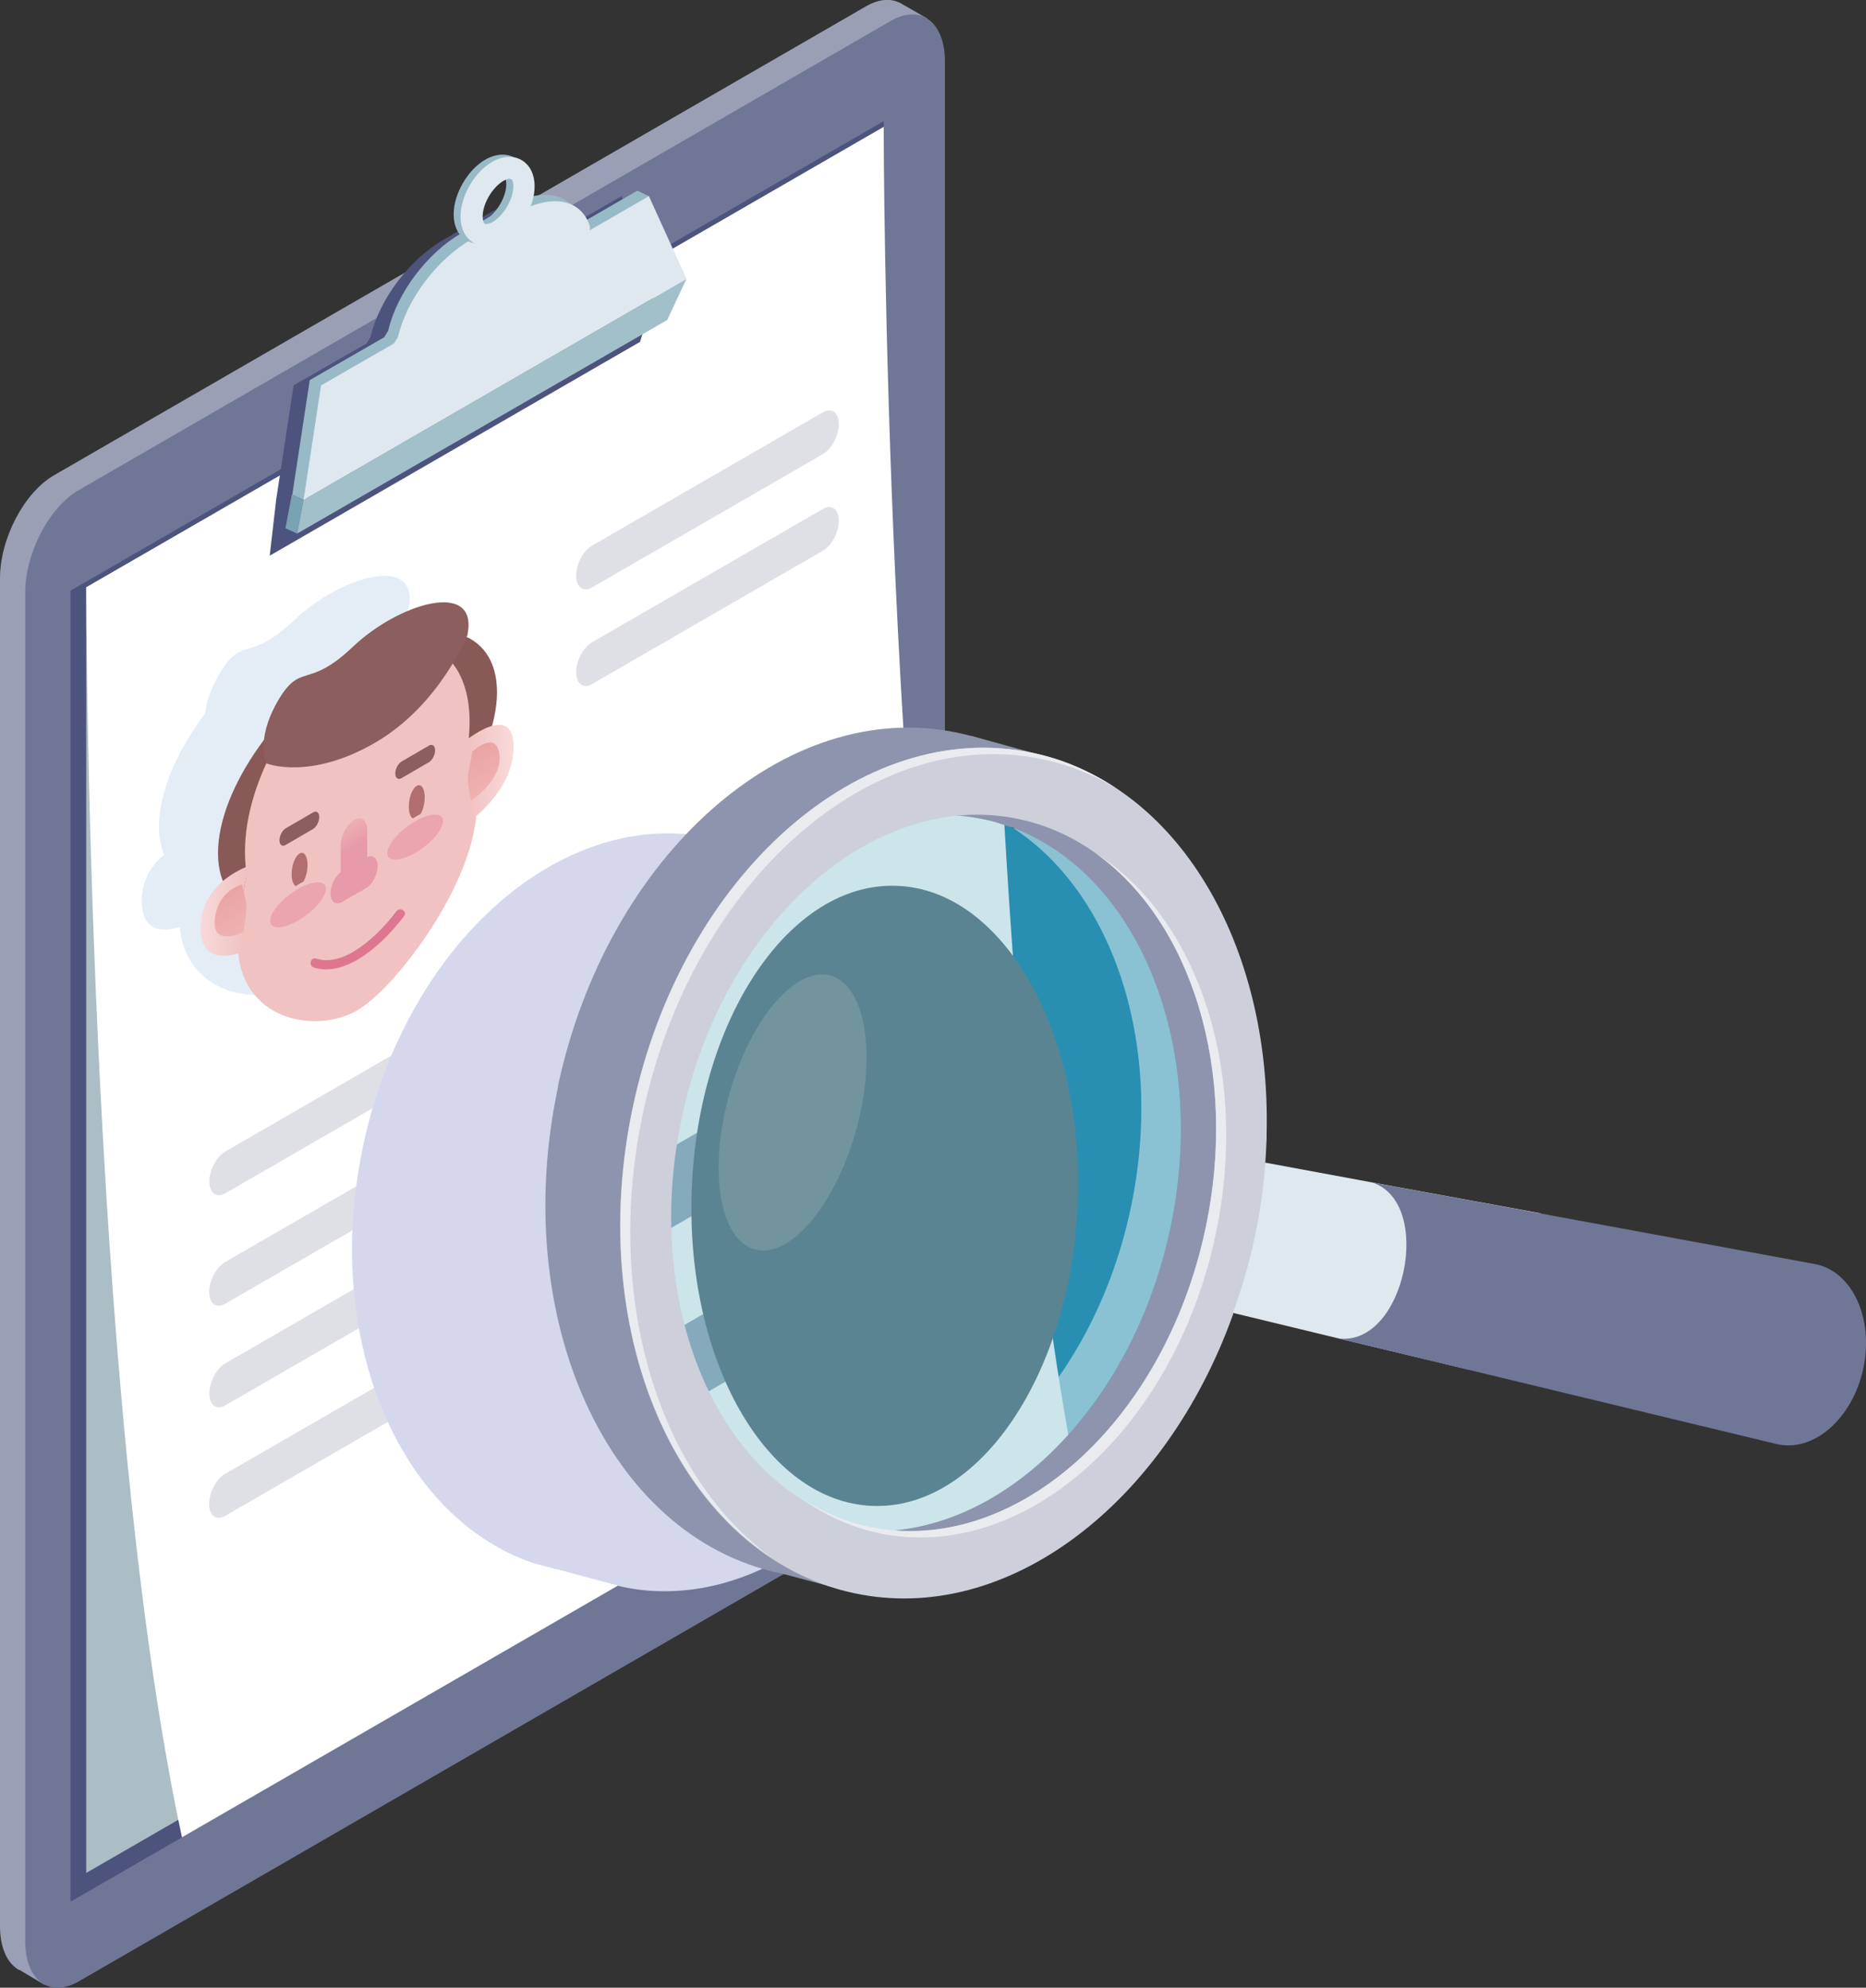 <?xml version="1.0" encoding="UTF-8"?><svg xmlns="http://www.w3.org/2000/svg" xmlns:xlink="http://www.w3.org/1999/xlink" viewBox="0 0 84.4 89.89"><rect x="0" y="0" width="84.4" height="89.89" fill="#333333" stroke="none"/><defs><style>.cls-1{fill:#cdcfda;}.cls-2{fill:url(#_裼___胙琅韃_181);}.cls-3{fill:#9b9fb6;}.cls-4{fill:#77b8cc;}.cls-5{fill:#fff;}.cls-6{fill:#288fb2;}.cls-7{fill:#d5d8ec;mix-blend-mode:multiply;}.cls-8{fill:#707696;}.cls-9{fill:#98b9c6;}.cls-10{isolation:isolate;}.cls-11{fill:#eaebef;}.cls-12{fill:#5b8493;}.cls-12,.cls-13{mix-blend-mode:screen;}.cls-14{fill:#abbdc5;}.cls-15{fill:url(#_裼___胙琅韃_156-2);}.cls-16{fill:#b16e6e;}.cls-17{fill:url(#_裼___胙琅韃_71);}.cls-18{fill:#e79aa9;}.cls-19{fill:url(#_裼___胙琅韃_180);}.cls-20{fill:#4c537d;}.cls-21{fill:#8e94ad;}.cls-22{fill:url(#_裼___胙琅韃_156);}.cls-13{fill:#72949e;}.cls-23{fill:#e4edf6;}.cls-24{fill:#dee8ee;}.cls-25{fill:#79a2b3;}.cls-26{fill:#df768f;}.cls-27{fill:#a1c0ca;}.cls-28{fill:#8ac2d4;}.cls-29{fill:#eaa5ae;}.cls-30{fill:#cbe5ea;}.cls-31{fill:#84aabc;}.cls-32{fill:#dfdfe6;}.cls-33{fill:#895957;}.cls-34{fill:#f1c2c2;}.cls-35{fill:#8c5e5d;}</style><linearGradient id="_裼___胙琅韃_71" x1="-737.31" y1="-792.14" x2="-737.31" y2="-789.59" gradientTransform="translate(-1017.93 1548.73) rotate(150) scale(1 -1) skewX(49.11)" gradientUnits="userSpaceOnUse"><stop offset="0" stop-color="#eeb1b0"/><stop offset=".41" stop-color="#e79aa9"/></linearGradient><linearGradient id="_裼___胙琅韃_181" x1="1177.87" y1="-790.94" x2="1180.45" y2="-790.94" gradientTransform="translate(1043.26 358.46) rotate(150) scale(1 -1) skewX(30)" gradientUnits="userSpaceOnUse"><stop offset="0" stop-color="#f8dad9"/><stop offset=".88" stop-color="#f1c2c2"/></linearGradient><linearGradient id="_裼___胙琅韃_156" x1="1179.43" y1="-792.02" x2="1179.43" y2="-790.08" gradientTransform="translate(1043.26 358.46) rotate(150) scale(1 -1) skewX(30)" gradientUnits="userSpaceOnUse"><stop offset="0" stop-color="#eaa3a3"/><stop offset=".88" stop-color="#eeb1b0"/></linearGradient><linearGradient id="_裼___胙琅韃_180" x1="1191.63" y1="-790.94" x2="1194.21" y2="-790.94" gradientTransform="translate(1043.26 358.46) rotate(150) scale(1 -1) skewX(30)" gradientUnits="userSpaceOnUse"><stop offset=".12" stop-color="#f1c2c2"/><stop offset="1" stop-color="#f8dad9"/></linearGradient><linearGradient id="_裼___胙琅韃_156-2" x1="1192.66" y1="-792.02" x2="1192.66" y2="-790.08" xlink:href="#_裼___胙琅韃_156"/></defs><g class="cls-10"><g id="_イヤー_2"><g id="_イヤー_1-2"><g><g><path class="cls-3" d="M41.93,.83l-1.1-.63s-.1-.06-.15-.09h-.02c-.41-.19-.92-.15-1.48,.17L2.43,21.5c-1.34,.78-2.43,2.86-2.43,4.65v60.96c0,.95,.31,1.63,.8,1.94h0l.07,.04h.02l1.11,.66,1.76-1.24-.23-.2,35.63-20.57c1.34-.78,2.43-2.86,2.43-4.65V2.13c0-.49-.08-.9-.23-1.23l.55-.06Z"/><g><path class="cls-8" d="M42.74,2.79V63.74c0,1.79-1.1,3.87-2.44,4.64L3.57,89.6c-1.34,.77-2.43-.04-2.43-1.83V26.8c0-1.78,1.08-3.87,2.43-4.64L40.3,.94c1.34-.77,2.44,.05,2.44,1.84Z"/><polygon class="cls-20" points="3.19 26.71 3.19 86 39.97 64.77 39.97 5.48 3.19 26.71"/><polygon class="cls-14" points="3.9 84.7 39.97 63.88 39.97 5.74 3.9 26.56 3.9 84.7"/><path class="cls-5" d="M39.97,5.74L3.9,26.56s0,36.35,4.33,56.53l36.07-20.82c-4.33-20.19-4.33-56.53-4.33-56.53Z"/><path class="cls-20" d="M29.81,12.61h0l-1.7-3.74-2.67,1.54v-.18c-.4-1.25-1.76-1.49-3.31-.59l-2.07,1.2c-1.55,.9-2.91,2.71-3.3,4.4l-.18,.29-3.3,1.9-.79,5.18-.29,2.52L28.95,15.46l.87-2.85h0Z"/><path class="cls-9" d="M28.83,8.62l-3.56,2.06,.96-.74c-.39-1.25-1.75-1.49-3.3-.59l-2.07,1.2c-1.55,.9-2.91,2.71-3.3,4.4l-.18,.3-3.37,1.94-.79,5.18,.53,.25,15.62-13.74-.53-.25Z"/><polygon class="cls-25" points="13.73 22.61 13.2 22.36 12.91 23.89 13.44 24.13 13.73 22.61"/><polygon class="cls-27" points="31.05 12.61 13.73 22.61 13.44 24.13 30.18 14.47 31.05 12.61"/><path class="cls-24" d="M29.35,8.87l-2.67,1.54v-.18c-.4-1.25-1.76-1.49-3.31-.59l-2.07,1.2c-1.55,.9-2.91,2.71-3.3,4.4l-.18,.29-3.3,1.9-.79,5.18L31.05,12.61l-1.7-3.74Z"/></g><path class="cls-9" d="M21.66,11.02c-.2,0-.39-.05-.55-.14-.38-.22-.59-.65-.59-1.19,0-.92,.63-2.01,1.43-2.47,.47-.27,.96-.3,1.34-.08,.38,.22,.59,.65,.59,1.19,0,.92-.63,2.01-1.43,2.47-.26,.15-.53,.23-.78,.23Zm1.07-3.04c-.06,0-.16,.03-.28,.1-.5,.29-.94,1.04-.94,1.61,0,.19,.05,.3,.1,.33,.05,.03,.18,.01,.35-.08,.5-.29,.94-1.04,.94-1.61,0-.19-.05-.3-.1-.33-.01,0-.03-.01-.06-.01Z"/><path class="cls-24" d="M21.98,11.12c-.2,0-.39-.05-.56-.14-.38-.22-.59-.65-.59-1.19,0-.92,.63-2.01,1.43-2.47,.47-.27,.96-.3,1.33-.08,.38,.22,.59,.65,.59,1.19,0,.92-.63,2.01-1.43,2.47-.26,.15-.53,.23-.78,.23Zm1.07-3.04c-.06,0-.16,.03-.28,.1-.5,.29-.94,1.04-.94,1.61,0,.19,.05,.3,.1,.33,.05,.03,.18,.01,.35-.08,.5-.29,.94-1.04,.94-1.61,0-.19-.05-.3-.1-.33-.01,0-.03-.01-.06-.01Z"/></g><path class="cls-23" d="M20.56,32.55c0-.95-.48-1.06-.99-.91,.15-.53,.23-1.05,.23-1.54,0-1.24-.51-2.08-1.37-2.49,.04-.09,.06-.14,.06-.14,.47-2.47-3.13-1.39-5.19,.58-2.07,1.97-2.35,.65-3.4,2.46-.41,.71-.57,1.29-.62,1.75-1.28,1.7-2.09,3.57-2.09,5.12,0,.49,.08,.9,.23,1.27-.52,.44-1.01,1.11-1.01,2.08-.01,1.53,1.11,1.38,1.72,1.19,.28,3.05,3.53,3.65,5.37,2.58,1.64-.95,5.09-5.42,5.38-8.8,.61-.52,1.7-1.66,1.69-3.15Z"/><g><path class="cls-33" d="M9.86,38.58c0-2.92,2.82-6.91,6.31-8.92,3.48-2.01,6.31-1.28,6.31,1.64s-2.82,6.91-6.31,8.92c-3.48,2.01-6.31,1.28-6.31-1.64Z"/><path class="cls-34" d="M11.08,38.51c0,3.22,2.28,7.34,5.08,5.72,2.81-1.62,5.08-8.37,5.08-11.59s-2.28-4.52-5.08-2.9c-2.81,1.62-5.08,5.55-5.08,8.77Z"/><path class="cls-34" d="M10.76,42.68c0,3.42,3.47,4.13,5.4,3.01,1.72-.99,5.4-5.82,5.4-9.25s-2.42-8.43-5.4-6.71c-2.98,1.72-5.4,9.52-5.4,12.94Z"/><path class="cls-35" d="M21.16,28.67s-1.24,3.21-4.2,4.92c-2.95,1.71-4.89,.94-4.89,.94,0,0-.55-1.01,.49-2.82,1.05-1.81,1.33-.49,3.4-2.46,2.07-1.97,5.66-3.05,5.19-.58Z"/><path class="cls-35" d="M18.16,35.19l1.24-.72c.15-.09,.28-.33,.28-.54h0c0-.21-.13-.3-.28-.21l-1.24,.72c-.15,.09-.28,.33-.28,.54h0c0,.21,.13,.3,.28,.21Z"/><path class="cls-35" d="M12.92,38.21l1.24-.72c.15-.09,.28-.33,.28-.54h0c0-.21-.13-.3-.28-.21l-1.24,.72c-.15,.09-.28,.33-.28,.54h0c0,.21,.13,.3,.28,.21Z"/><path class="cls-17" d="M16.01,40.02h0c.33-.19,.6-.71,.6-1.14v-1.35c0-.44-.27-.64-.6-.45h0c-.33,.19-.6,.71-.6,1.15v1.35c0,.44,.27,.64,.6,.45Z"/><path class="cls-18" d="M14.95,40.4h0c0,.38,.23,.55,.52,.39l1.09-.63c.28-.16,.52-.61,.52-.99h0c0-.38-.23-.55-.52-.39l-1.09,.63c-.28,.16-.52,.61-.52,.99Z"/><path class="cls-16" d="M13.19,39.54c0,.4,.16,.64,.36,.52s.36-.53,.36-.94-.16-.64-.36-.52-.36,.53-.36,.94Z"/><path class="cls-16" d="M18.49,36.48c0,.4,.16,.64,.36,.52,.2-.11,.36-.53,.36-.94s-.16-.64-.36-.52c-.2,.11-.36,.53-.36,.94Z"/><path class="cls-34" d="M12.35,41.61c0,.52,.53,.64,1.19,.26,.66-.38,1.19-1.11,1.19-1.64s-.53-.64-1.19-.26c-.66,.38-1.19,1.11-1.19,1.64Z"/><path class="cls-29" d="M12.22,41.64c0,.4,.56,.39,1.26-.01s1.26-1.05,1.26-1.44-.56-.39-1.26,.01c-.7,.4-1.26,1.05-1.26,1.44Z"/><path class="cls-34" d="M17.65,38.55c0,.52,.53,.64,1.19,.26,.66-.38,1.19-1.11,1.19-1.64s-.53-.64-1.19-.26c-.66,.38-1.19,1.11-1.19,1.64Z"/><path class="cls-29" d="M17.52,38.58c0,.4,.56,.39,1.26-.01s1.26-1.05,1.26-1.44-.56-.39-1.26,.01-1.26,1.05-1.26,1.44Z"/><path class="cls-26" d="M14.18,43.75c1.55,.5,3.28-1.23,4.1-2.33,.16-.21-.2-.42-.35-.21-.72,.96-2.29,2.57-3.63,2.14-.25-.08-.36,.32-.11,.4h0Z"/><path class="cls-2" d="M20.99,33.55s2.22-1.86,2.24,.2c.02,2.06-2.09,3.46-2.09,3.46,0,0,.57-2.35-.15-3.66Z"/><path class="cls-22" d="M21.36,33.99s1.08-1.01,1.23,.13c.15,1.14-1.28,2.09-1.28,2.09,0,0-.22-.79-.12-1.28,.1-.48,.17-.94,.17-.94Z"/><path class="cls-19" d="M11.31,39.14s-2.22,.7-2.24,2.78c-.02,2.08,2.08,1.05,2.08,1.05,0,0-.57-1.69,.15-3.83Z"/><path class="cls-15" d="M10.95,40s-1.08,.24-1.23,1.55,1.28,.61,1.28,.61c0,0,.22-1.05,.12-1.42-.1-.37-.17-.74-.17-.74Z"/></g><g><path class="cls-32" d="M20.64,46.04l-10.46,6.04c-.39,.23-.71,.83-.71,1.35h0c0,.52,.32,.76,.71,.54l10.46-6.04c.39-.23,.71-.83,.71-1.35h0c0-.52-.32-.76-.71-.54Z"/><path class="cls-32" d="M37.23,18.64l-10.46,6.04c-.39,.23-.71,.83-.71,1.35h0c0,.52,.32,.76,.71,.54l10.46-6.04c.39-.23,.71-.83,.71-1.35h0c0-.52-.32-.76-.71-.54Z"/><path class="cls-32" d="M37.23,23.01l-10.46,6.04c-.39,.23-.71,.83-.71,1.35h0c0,.52,.32,.76,.71,.54l10.46-6.04c.39-.23,.71-.83,.71-1.35h0c0-.52-.32-.76-.71-.54Z"/><path class="cls-32" d="M33.74,38.61l-10.46,6.04c-.39,.23-.71,.83-.71,1.35h0c0,.52,.32,.76,.71,.54l10.46-6.04c.39-.23,.71-.83,.71-1.35h0c0-.52-.32-.76-.71-.54Z"/><path class="cls-32" d="M32.98,43.91l-22.81,13.17c-.39,.23-.71,.83-.71,1.35h0c0,.52,.32,.76,.71,.54l22.81-13.17c.39-.23,.71-.83,.71-1.35h0c0-.52-.32-.76-.71-.54Z"/><path class="cls-32" d="M20.64,55.62l-10.46,6.04c-.39,.23-.71,.83-.71,1.36h0c0,.52,.32,.76,.71,.54l10.46-6.04c.39-.23,.71-.83,.71-1.35h0c0-.52-.32-.76-.71-.54Z"/><path class="cls-32" d="M33.74,48.19l-10.46,6.04c-.39,.23-.71,.83-.71,1.35h0c0,.52,.32,.76,.71,.54l10.46-6.04c.39-.23,.71-.83,.71-1.35h0c0-.52-.32-.76-.71-.54Z"/><path class="cls-32" d="M32.98,53.49l-22.81,13.17c-.39,.23-.71,.83-.71,1.36h0c0,.52,.32,.76,.71,.54l22.81-13.17c.39-.23,.71-.83,.71-1.35h0c0-.52-.32-.76-.71-.54Z"/></g><path class="cls-7" d="M42.74,45.34v16.14c-2.5,6.28-7.51,10.48-12.67,10.48-.66,0-1.3-.06-1.96-.21l-2.93-.79h-.03c-.06-.01-.13-.04-.19-.05l-.83-.22h0c-4.99-1.69-8.21-7.43-8.21-14.19,0-1.52,.17-3.08,.5-4.67,1.94-9.14,8.99-15.37,15.75-13.94,.17,.04,.34,.09,.5,.14h.01l2.4,.65h.03c3.38,.72,6.04,3.2,7.61,6.66Z"/><g><path class="cls-21" d="M51.14,54.65c-1.88,8.84-8.7,14.87-15.24,13.48-6.54-1.39-7.86-9.61-5.98-18.45l.45-.12c1.88-8.84,5.79-14.82,12.33-13.44,6.54,1.39,10.32,9.68,8.44,18.52h0Zm-25.9-5.5h0c-2.23,10.49,2.26,20.34,10.02,21.99,6.91,1.47,16.4-4.04,19.47-12.66l1.44-6.8c.7-9.12-5.93-17.07-12.84-18.54-7.76-1.65-15.87,5.52-18.1,16.01h0Z"/><polygon class="cls-21" points="38.65 72.04 34.1 70.82 33.39 68.3 41.08 70.33 38.65 72.04"/><polygon class="cls-21" points="45.8 37.43 41.23 36.54 43.93 33.28 47.53 34.27 45.8 37.43"/><path class="cls-6" d="M53.41,51.03c0,1.47-.17,2.99-.49,4.53-.79,3.72-2.45,6.94-4.61,9.32-2.95,3.29-6.84,4.98-10.63,4.17-6.54-1.39-10.32-9.68-8.44-18.52,1.87-8.84,8.7-14.88,15.24-13.48,.32,.06,.63,.15,.94,.26,4.86,1.59,7.99,7.16,7.99,13.73Z"/><g><path class="cls-28" d="M45.8,37.43c4.57,2.96,6.9,9.9,5.34,17.22h0c-1.88,8.84-8.7,14.87-15.24,13.49-.49-.1-.94-.25-1.37-.43,.96,.63,2.02,1.09,3.16,1.33,6.54,1.39,13.36-4.65,15.24-13.48h0c1.75-8.23-1.41-15.98-7.13-18.13Z"/><path class="cls-30" d="M48.32,64.88c-2.95,3.29-6.84,4.98-10.63,4.17-2.92-.62-5.29-2.62-6.85-5.42-.5-.9-.92-1.87-1.24-2.92-.43-1.34-.7-2.77-.8-4.28-.06-1.19-.04-2.43,.1-3.69,.08-.72,.19-1.47,.35-2.21,1.87-8.84,8.7-14.88,15.24-13.48,.32,.06,.63,.15,.94,.26,.53,9.21,1.42,19.35,2.89,27.57Z"/><path class="cls-31" d="M39.5,48.42c0,1.01-.61,2.17-1.35,2.61l-9.35,5.4c-.06-1.19-.04-2.43,.1-3.69l9.25-5.33c.19-.12,.37-.17,.54-.17,.48,0,.81,.45,.81,1.19Z"/><path class="cls-31" d="M39.5,56.81c0,.99-.61,2.15-1.35,2.59l-7.31,4.22c-.5-.9-.92-1.87-1.24-2.92l8.55-4.93c.19-.12,.37-.17,.54-.17,.48,0,.81,.45,.81,1.2Z"/><path class="cls-4" d="M29.91,49.69l.45-.12c.51-2.38,1.16-4.56,1.98-6.44-1.42,2.09-2.51,4.6-3.1,7.39h0c-.71,3.34-.61,6.6,.14,9.45-.48-3.02-.25-6.6,.53-10.28Z"/></g><path class="cls-12" d="M48.74,54.43c-.31,7.74-4.47,13.87-9.29,13.67-4.82-.19-8.47-6.63-8.16-14.37,.31-7.74,4.47-13.87,9.29-13.67,4.82,.19,8.47,6.63,8.16,14.37Z"/><path class="cls-13" d="M38.72,51.11c-.95,3.42-3.01,5.84-4.59,5.39-1.58-.44-2.1-3.57-1.15-6.99,.95-3.42,3.01-5.84,4.59-5.39s2.1,3.57,1.15,6.99Z"/><g><polygon class="cls-24" points="56.62 52.47 55.18 59.23 55.8 59.38 60.55 60.53 66.4 61.93 69.69 54.87 62.05 53.47 57.24 52.58 56.62 52.47 56.62 52.47"/><path class="cls-8" d="M62.05,53.47c2.83,.89,1.51,7.42-1.5,7.06l19.79,4.77c1.68,.41,3.45-1.14,3.94-3.42,.48-2.28-.51-4.41-2.21-4.72l-20.02-3.69h0Z"/></g><path class="cls-1" d="M46.72,34.05c-7.76-1.65-15.87,5.52-18.1,16.01h0c-2.23,10.49,2.26,20.34,10.02,21.99,6.91,1.47,14.08-4.04,17.15-12.66h-.03c.4-1.1,.73-2.23,.99-3.42h0c.24-1.14,.4-2.27,.48-3.38h0v-.03c.01-.15,.02-.29,.03-.44,.01-.21,.02-.43,.03-.64,0-.07,0-.14,0-.21h0c.21-8.56-4.01-15.82-10.58-17.22Zm7.8,21.51h0c-1.88,8.84-8.7,14.87-15.24,13.49-6.54-1.39-10.32-9.68-8.44-18.52h0c1.88-8.84,8.7-14.87,15.24-13.49,6.54,1.39,10.32,9.68,8.44,18.52Z"/><g><path class="cls-11" d="M54.98,55.85h0c1.57-7.37-.81-14.35-5.43-17.27,4.32,3.08,6.49,9.85,4.98,16.97h0c-1.88,8.84-8.7,14.87-15.24,13.49-1.09-.23-2.09-.67-3.01-1.25,1.04,.74,2.2,1.27,3.46,1.54,6.54,1.39,13.36-4.65,15.24-13.48Z"/><path class="cls-11" d="M29.08,50.35h0c2.23-10.49,10.33-17.66,18.1-16.01,1.18,.25,2.28,.7,3.3,1.3-1.14-.75-2.39-1.31-3.75-1.59-7.76-1.65-15.87,5.52-18.1,16.01h0c-1.85,8.72,.94,16.97,6.38,20.46-5.15-3.65-7.73-11.7-5.93-20.17Z"/></g></g></g></g></g></g></svg>